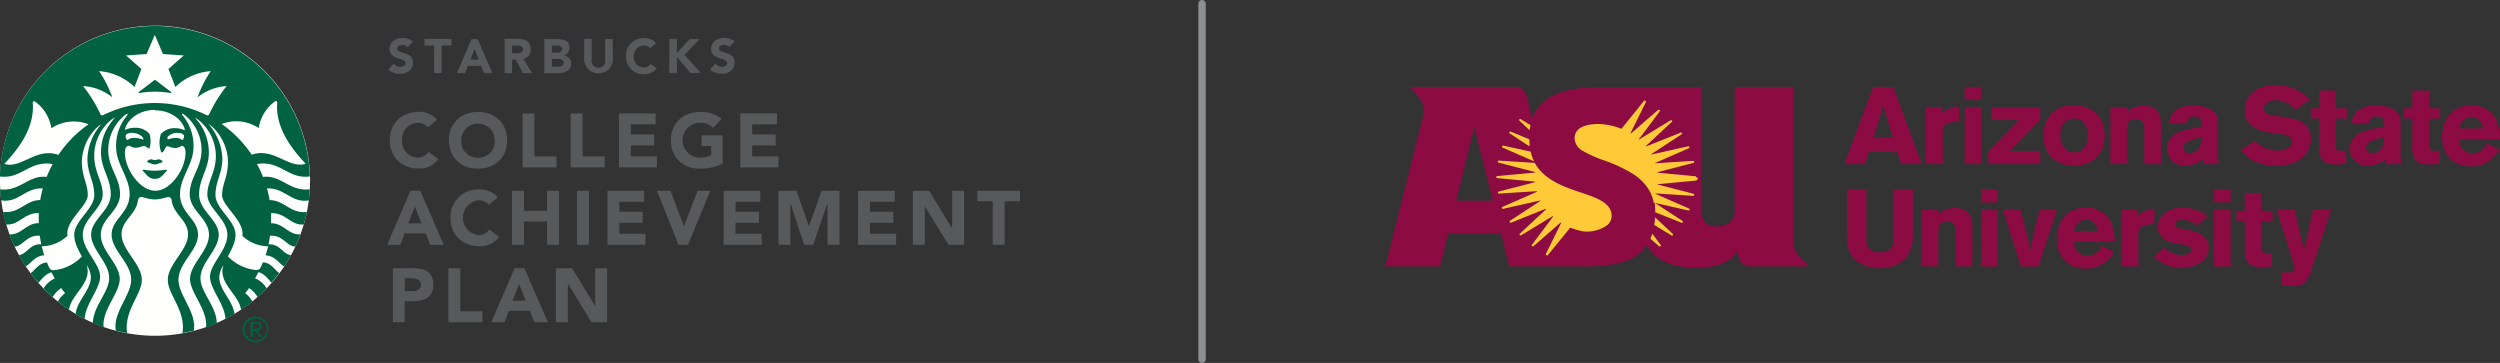 <svg xmlns="http://www.w3.org/2000/svg" xmlns:xlink="http://www.w3.org/1999/xlink" width="554.6" height="80.51" viewBox="0 0 554.6 80.51"><rect x="0" y="0" width="554.6" height="80.51" fill="#333333" stroke="none"/><defs><style>.a,.b{fill:none;}.b{stroke:#8c8e90;stroke-linecap:round;stroke-miterlimit:10;stroke-width:1.65px;}.c{clip-path:url(#a);}.d{fill:#fffffe;}.e{fill:#006241;}.f{fill:#58595b;}.g{fill:#8c0b42;}.h{fill:#ffca38;}</style><clipPath id="a"><rect class="a" width="68.78" height="70.23" transform="translate(24.23 23.8)"/></clipPath></defs><g transform="translate(-79.84 -264.005)"><g transform="translate(55.61 245.91)"><line class="b" y2="78.86" transform="translate(290.89 18.92)"/></g><g transform="translate(55.61 245.91)"><g class="c"><path class="d" d="M93.01,58.19A34.39,34.39,0,1,1,58.62,23.8,34.39,34.39,0,0,1,93.01,58.19h0"/><path class="e" d="M80.04,52.42c4.95-1.71,8.19,3.2,12,2-3.7-3.93-6.71-8.4-6.31-13.54a.31.31,0,0,0-.5-.29,9,9,0,0,0-3.61,5.91,8.938,8.938,0,0,0-8.21-.89,25.932,25.932,0,0,1,6.63,6.77m-5.5-15.19a11.33,11.33,0,0,0-6.48,2.49,25.676,25.676,0,0,1,2.92-5.8,12.509,12.509,0,0,0-7.85,3.52l-1.53-4,3.4-3-4.61-.32-1.82-4.23-1.82,4.23-4.55.32,3.4,3-1.53,4a12.519,12.519,0,0,0-7.85-3.52,25.552,25.552,0,0,1,2.92,5.8,11.33,11.33,0,0,0-6.48-2.49,30.369,30.369,0,0,1,3.85,6.24.42.42,0,0,0,.547.232.466.466,0,0,0,.063-.032,25.818,25.818,0,0,1,22.92,0,.419.419,0,0,0,.578-.137.466.466,0,0,0,.032-.063,30.37,30.37,0,0,1,3.85-6.24m-22,12c.67-.67,2.08-.64,3.55-.1.06-.73-1.24-1.52-2.54-1.52-.95,0-1.42.32-1.42.78a1.061,1.061,0,0,0,.42.84m11.16-1.62a3,3,0,0,0-2.23.86.849.849,0,0,0,0,.6c1.39-.47,2.62-.49,3.2.17a1.069,1.069,0,0,0,.42-.84c0-.46-.47-.78-1.42-.78m-5.08-5.1c-3.19,0-5.86,1.81-6.57,4.14-.06.18,0,.3.22.2a4.736,4.736,0,0,1,1.94-.38,4,4,0,0,1,3.24,1.36,5.588,5.588,0,0,1,0,3.24c-.54-.12-.73-.54-1.25-.54s-.93.37-1.82.37-1-.42-1.57-.42-.82.71-.82,1.51c0,3.56,3.27,8.45,6.75,8.45s6.71-4.89,6.71-8.41c0-.8-.16-1.48-.88-1.58a2.172,2.172,0,0,1-1.51.49c-.89,0-1.13-.37-1.66-.37s-.57,1.33-1.32,1.41a6.328,6.328,0,0,1-.11-4.11,4,4,0,0,1,3.13-1.31,4.7,4.7,0,0,1,1.94.38c.21.09.28,0,.23-.2-.7-2.33-3.37-4.14-6.57-4.14M43.83,45.65a9,9,0,0,0-8.21.89,9,9,0,0,0-3.61-5.91.31.31,0,0,0-.51.29c.4,5.15-2.61,9.61-6.31,13.54,3.81,1.15,7.06-3.76,12-2a26,26,0,0,1,6.64-6.77M92.95,60.11a19.751,19.751,0,0,1-.22,2.44c-3.89.65-5.28-2.82-9.27-2.65a26.038,26.038,0,0,1,.58,2.59c3.29,0,4.62,3.07,8.27,2.62q-.29,1.41-.69,2.78c-2.89.28-3.91-2.59-7.26-2.51v2.24c2.85,0,3.78,2.6,6.51,2.48-.34.92-.72,1.83-1.14,2.71-2-.11-2.63-2.61-5.6-2.41q-.13,1-.34,1.91c2.58-.18,3.14,2.2,5,2.39-.47.86-1,1.7-1.52,2.51-1.1-.59-2-2.36-4.12-2.47.21-.66.4-1.32.56-2a8.615,8.615,0,0,1-5.72-2.33c.57-3.26-4.49-6.59-4.49-9,0-2.59,1.31-4,1.31-7.53a11,11,0,0,0-3.16-7.34,6.311,6.311,0,0,0-1.18-.95,12.282,12.282,0,0,1,3.09,7.69c0,3.29-1.53,5-1.53,8.07s4.45,5.67,4.45,8.8c0,1.24-.39,2.44-1.69,4.81A10,10,0,0,0,81.07,78a1,1,0,0,0,1-.59q.25-.551.48-1.12c1.81.07,2.63,1.71,3.63,2.37-.55.73-1.12,1.45-1.73,2.14-.67-.74-1.57-2-2.89-2.34-.24.46-.49.91-.75,1.36a5.559,5.559,0,0,1,2.58,2.24c-.65.67-1.32,1.32-2,1.94a6.619,6.619,0,0,0-1.89-2c-.28.38-.58.76-.88,1.12A5.945,5.945,0,0,1,80.22,85c-.81.65-1.65,1.27-2.52,1.85-.43-3.49-5.2-5.89-3.91-9.94a5.326,5.326,0,0,0-.92,2.68c0,2.93,3.12,5.26,3.37,8.18q-1,.581-2,1.1c-.11-3.21-3.42-6.71-3.42-9.34,0-2.93,3.85-5.88,3.85-9.35s-4.44-5.87-4.44-8.91,1.89-4.79,1.89-8.69A10.412,10.412,0,0,0,68.62,45a5.726,5.726,0,0,0-1.18-.82,11.122,11.122,0,0,1,3.12,7.79c0,3.67-2.16,5.7-2.16,9.29s4.35,5.59,4.35,8.93S68.7,76.36,68.7,79.8c0,3.13,3.57,6.25,3.62,10q-1.17.51-2.39.93C70.39,86.91,66.39,83,66.39,80c0-3.34,4.2-6.22,4.2-9.83s-4.27-5.28-4.27-9,2.62-5.75,2.62-9.84a10,10,0,0,0-3.88-7.83l-.15-.11c-.22-.16-.39,0-.24.22a10.509,10.509,0,0,1,2.49,7.13c0,3.74-3,6.78-3,10.41,0,4.27,4,5.5,4,9s-4.34,6.32-4.34,10c0,3.45,4.11,7.29,3.4,11.28-.82.21-1.66.4-2.51.55.77-5-3.25-8.53-3.25-11.78,0-3.52,4.49-6.65,4.49-10.09,0-3.24-3.22-4.3-3.65-7.61a.78.78,0,0,0-.844-.71.658.658,0,0,0-.076.01,10.993,10.993,0,0,1-2.81.55,10.993,10.993,0,0,1-2.81-.55.78.78,0,0,0-.91.624c0,.025-.008.05-.01.076-.42,3.32-3.64,4.38-3.64,7.61,0,3.44,4.49,6.57,4.49,10.09,0,3.25-4,6.81-3.26,11.78-.85-.15-1.68-.34-2.5-.55-.71-4,3.4-7.82,3.4-11.28,0-3.73-4.34-6.53-4.34-10s4-4.73,4-9c0-3.63-3-6.67-3-10.41a10.515,10.515,0,0,1,2.5-7.13c.15-.19,0-.38-.24-.22l-.14.11a10,10,0,0,0-3.87,7.83c0,4.09,2.62,6.14,2.62,9.84s-4.27,5.38-4.27,9,4.2,6.48,4.2,9.83c0,3.06-4,6.93-3.57,10.68q-1.211-.42-2.39-.93c.05-3.71,3.62-6.84,3.62-10,0-3.44-4-6.26-4-9.61s4.35-5.34,4.35-8.93-2.16-5.63-2.16-9.29c0-3.26,1.15-5.42,3.12-7.79a5.792,5.792,0,0,0-1.18.82,10.409,10.409,0,0,0-3.45,7.6c0,3.9,1.89,5.65,1.89,8.69s-4.43,5.44-4.43,8.91,3.85,6.41,3.85,9.35c0,2.63-3.31,6.14-3.42,9.34q-1-.521-2-1.1c.25-2.92,3.37-5.24,3.37-8.18a5.3,5.3,0,0,0-.93-2.68c1.29,4.05-3.48,6.45-3.91,9.94A28,28,0,0,1,37.07,85a5.993,5.993,0,0,1,1.6-1.88q-.46-.54-.88-1.12a6.667,6.667,0,0,0-1.89,2,26.22,26.22,0,0,1-2-1.94,5.571,5.571,0,0,1,2.49-2.2c-.26-.44-.51-.9-.75-1.36-1.32.35-2.22,1.6-2.89,2.34-.6-.69-1.18-1.4-1.73-2.14,1-.66,1.83-2.3,3.64-2.37q.22.56.48,1.12a1,1,0,0,0,1,.59A10,10,0,0,0,42.39,75c-1.3-2.36-1.69-3.57-1.69-4.81,0-3.13,4.45-5.76,4.45-8.8s-1.53-4.78-1.53-8.07a12.268,12.268,0,0,1,3.09-7.69,6.459,6.459,0,0,0-1.18.95,11,11,0,0,0-3.14,7.29c0,3.5,1.31,4.94,1.31,7.53,0,2.39-5.06,5.71-4.49,9a8.615,8.615,0,0,1-5.72,2.33q.24,1,.56,2c-2.08.11-3,1.88-4.13,2.47-.54-.82-1-1.65-1.52-2.51,1.85-.19,2.41-2.57,5-2.39-.14-.63-.25-1.26-.34-1.91-3-.2-3.65,2.31-5.6,2.41-.41-.88-.79-1.79-1.13-2.71,2.72.13,3.65-2.51,6.5-2.48V65.37c-3.35-.08-4.37,2.8-7.26,2.51q-.4-1.369-.69-2.78c3.66.46,5-2.62,8.27-2.62a24.4,24.4,0,0,1,.58-2.59c-4-.17-5.38,3.3-9.27,2.65-.1-.8-.17-1.62-.22-2.44,4.52.51,6.22-3.21,10.34-2.76a24.4,24.4,0,0,1,1.35-2.85c-5.16-.91-6.92,3.41-11.72,2.75a34.39,34.39,0,0,1,68.75,0c-4.81.66-6.56-3.66-11.73-2.75a24.084,24.084,0,0,1,1.35,2.85c4.12-.46,5.82,3.26,10.34,2.76M58.58,53.6c-.42,0-.51-.16-.79-.16a1.409,1.409,0,0,0-.91.42.428.428,0,0,0,.11.27c.61.09.88.43,1.59.43s1-.34,1.59-.43a.449.449,0,0,0,.12-.27,1.421,1.421,0,0,0-.91-.42c-.28,0-.38.16-.8.16m-2.5,2.13a.39.39,0,0,0-.23.22c.72.56,1.22,1.82,2.73,1.82s2-1.26,2.73-1.82a.4.4,0,0,0-.23-.22,14.141,14.141,0,0,1-5,0m6-17a20.252,20.252,0,0,0-6.92,0c-.17,0-.24-.14-.11-.24l3.56-2.71,3.56,2.71c.13.1.07.27-.11.24"/><path class="e" d="M80.32,91h.53c.45,0,.89,0,.89-.56s-.4-.51-.75-.51h-.67Zm-.51-1.49h1.26c.79,0,1.16.32,1.16,1a.86.86,0,0,1-.808.909c-.024,0-.048,0-.072,0l1,1.47H81.8l-.91-1.43h-.54v1.43h-.51Zm1.09,4.11a2.44,2.44,0,1,0-2.348-2.528c0,.029,0,.059,0,.088a2.37,2.37,0,0,0,2.3,2.439H80.9m0-5.3a2.86,2.86,0,1,1-2.86,2.86v-.01a2.84,2.84,0,0,1,2.83-2.85h.03"/></g></g><g transform="translate(55.61 245.91)"><path class="f" d="M115.85,27.32a3.41,3.41,0,0,0-2.32-.79c-1.48,0-2.88.84-2.88,2.45,0,2.52,3.54,1.77,3.54,3.16,0,.54-.61.79-1.15.79a1.851,1.851,0,0,1-1.45-.72l-1.2,1.31a3.581,3.581,0,0,0,2.54.95c1.56,0,2.91-.8,2.91-2.49,0-2.65-3.48-1.76-3.48-3.14,0-.57.65-.78,1.12-.78a1.612,1.612,0,0,1,1.2.5Zm4.68,7h1.66V28.2h2.2V26.73h-6V28.2h2.16Zm5.08,0h1.78l.63-1.6h2.93l.65,1.6h1.88l-3.29-7.55h-1.37Zm4.83-3h-1.85l.92-2.35Zm5.74,3h1.66v-3h.82l1.58,3h2l-1.92-3.19A1.94,1.94,0,0,0,141.94,29c0-1.76-1.3-2.29-2.85-2.29h-2.92Zm1.66-6.15h1.09c.61,0,1.29.12,1.29.87s-.79.84-1.4.84h-1ZM145,34.32h3.09c1.34,0,2.84-.52,2.84-2.1a1.81,1.81,0,0,0-1.65-1.85h0a1.7,1.7,0,0,0,1.3-1.67c0-1.64-1.44-1.92-2.76-1.92h-2.83Zm1.66-6.15h1.13c.52,0,1.12.16,1.12.79s-.53.82-1,.82H146.7Zm0,3h1.26c.54,0,1.34.12,1.34.83s-.59.89-1.11.89h-1.5Zm13.49-4.43h-1.66V31.3a1.53,1.53,0,1,1-3,0V26.73h-1.66v4.64a3.19,3.19,0,0,0,6.37,0Zm9.6.92a3.251,3.251,0,0,0-2.55-1.11,3.831,3.831,0,0,0-4.076,3.567,3.915,3.915,0,0,0,0,.433,3.824,3.824,0,0,0,4.08,4,3.291,3.291,0,0,0,2.73-1.31l-1.39-1a1.809,1.809,0,0,1-1.56.81,2.24,2.24,0,0,1-2.136-2.339c0-.031,0-.061.006-.091a2.249,2.249,0,0,1,2.062-2.423c.043,0,.085-.006.128-.007a1.781,1.781,0,0,1,1.43.62Zm2.93,6.64h1.71V30.7l3,3.58h2.33l-3.65-4,3.36-3.51h-2.18l-2.86,3.09V26.73h-1.66Zm14.51-7a3.41,3.41,0,0,0-2.32-.79c-1.48,0-2.88.84-2.88,2.45,0,2.52,3.54,1.77,3.54,3.16,0,.54-.61.79-1.15.79a1.851,1.851,0,0,1-1.45-.72l-1.18,1.3a3.587,3.587,0,0,0,2.54.95c1.56,0,2.91-.8,2.91-2.49,0-2.65-3.48-1.76-3.48-3.14,0-.57.65-.78,1.12-.78a1.609,1.609,0,0,1,1.21.5Z"/><path class="f" d="M119.18,46.35a2.83,2.83,0,0,0-2.27-1,3.57,3.57,0,0,0-3.48,3.658c0,.064,0,.128.01.192a3.571,3.571,0,0,0,3.264,3.852l.126.008a2.888,2.888,0,0,0,2.47-1.29l2.2,1.64a5.24,5.24,0,0,1-4.33,2.08c-3.74,0-6.46-2.45-6.46-6.29s2.72-6.3,6.46-6.3a5.14,5.14,0,0,1,4,1.76Z"/><path class="f" d="M130.27,42.93c3.74,0,6.46,2.45,6.46,6.3s-2.73,6.29-6.46,6.29-6.46-2.45-6.46-6.29,2.73-6.3,6.46-6.3m0,10.16A3.61,3.61,0,0,0,134,49.6a3.528,3.528,0,0,0-.007-.371,3.72,3.72,0,1,0-7.44,0,3.621,3.621,0,0,0,3.37,3.854c.117.007.233.009.35.006"/></g><path class="f" d="M140.15,43.25h2.64v9.54h4.89v2.43h-7.53Z" transform="translate(55.61 245.91)"/><path class="f" d="M150.82,43.25h2.65v9.54h4.9v2.43h-7.55Z" transform="translate(55.61 245.91)"/><path class="f" d="M161.53,43.25h8.14v2.43h-5.5v2.23h5.19v2.44h-5.19v2.44h5.8v2.43h-8.44Z" transform="translate(55.61 245.91)"/><g transform="translate(55.61 245.91)"><path class="f" d="M184.53,54.37a10.765,10.765,0,0,1-5,1.15c-3.75,0-6.47-2.45-6.47-6.29s2.73-6.3,6.47-6.3a6.788,6.788,0,0,1,4.77,1.54l-1.87,2a3.721,3.721,0,0,0-2.91-1.12,3.86,3.86,0,1,0,0,7.72,5.183,5.183,0,0,0,2.48-.59v-2h-2.14V48.11h4.68Z"/></g><path class="f" d="M188.46,43.25h8.13v2.43H191.1v2.23h5.2v2.44h-5.2v2.44h5.81v2.43h-8.45Z" transform="translate(55.61 245.91)"/><path class="f" d="M115.28,60.41h2.19l5.2,12h-3l-1-2.54h-4.65l-1,2.54h-2.9Zm1,3.49-1.47,3.73h2.93Z" transform="translate(55.61 245.91)"/><g transform="translate(55.61 245.91)"><path class="f" d="M132.64,63.53a2.8,2.8,0,0,0-2.26-1,3.89,3.89,0,0,0-.09,7.72A2.888,2.888,0,0,0,132.77,69l2.19,1.64a5.231,5.231,0,0,1-4.34,2.08c-3.73,0-6.45-2.45-6.45-6.29a6.066,6.066,0,0,1,6.45-6.3,5.171,5.171,0,0,1,4.05,1.77Z"/></g><path class="f" d="M137.83,60.42h2.64v4.45h5.12V60.42h2.65V72.4h-2.65V67.22h-5.12V72.4h-2.64Z" transform="translate(55.61 245.91)"/><rect class="f" width="2.63" height="11.98" transform="translate(207.85 306.33)"/><path class="f" d="M158.99,60.42h8.14v2.43h-5.5v2.23h5.19v2.44h-5.19v2.44h5.8V72.4h-8.44Z" transform="translate(55.61 245.91)"/><path class="f" d="M169.97,60.42h3l2.97,7.85h.03l3.01-7.85h2.82L176.87,72.4h-2.12Z" transform="translate(55.61 245.91)"/><path class="f" d="M184.76,60.42h8.14v2.43h-5.5v2.23h5.19v2.44H187.4v2.44h5.8V72.4h-8.44Z" transform="translate(55.61 245.91)"/><path class="f" d="M196.92,60.42h4l2.75,7.82h.03l2.78-7.82h3.98V72.4h-2.65V63.21h-.03l-3.15,9.19h-2.02l-3.01-9.19h-.03V72.4h-2.65Z" transform="translate(55.61 245.91)"/><path class="f" d="M214.59,60.42h8.14v2.43h-5.5v2.23h5.19v2.44h-5.19v2.44h5.8V72.4h-8.44Z" transform="translate(55.61 245.91)"/><path class="f" d="M226.74,60.42h3.6l5.09,8.33h.03V60.42h2.64V72.4h-3.46l-5.22-8.53h-.03V72.4h-2.65Z" transform="translate(55.61 245.91)"/><path class="f" d="M241.04,60.42v2.33h3.41V72.4h2.65V62.75h3.41V60.42Z" transform="translate(55.61 245.91)"/><g transform="translate(55.61 245.91)"><path class="f" d="M111.39,77.59h4.45c2.48,0,4.54.79,4.54,3.63s-1.91,3.68-4.43,3.68h-1.94v4.67h-2.62Zm2.63,5.07h1.77c.93,0,1.85-.32,1.85-1.44s-1.24-1.4-2.26-1.4h-1.36Z"/></g><path class="f" d="M123.71,77.6h2.64v9.53h4.9v2.45h-7.54Z" transform="translate(55.61 245.91)"/><path class="f" d="M147.55,77.6h3.59l5.09,8.32h.04V77.6h2.64V89.58h-3.45l-5.23-8.54h-.03v8.54h-2.65Z" transform="translate(55.61 245.91)"/><path class="f" d="M138.39,77.59h2.17l5.22,12h-3l-1-2.54h-4.65l-1,2.54h-2.91Zm1,3.48-1.46,3.73h2.92Z" transform="translate(55.61 245.91)"/><path class="g" d="M425.16,76.87s-.65-.73-1.74-1.9a4.441,4.441,0,0,1-1.27-3V37.38h-13.1V65.07c-.16,2.62-2.72,3.29-4.14,3.24a3,3,0,0,1-3.207-2.778,3.039,3.039,0,0,1,0-.382V37.39H379.95c-7,0-13.58,1.07-15.81,6.89l-1.32-5.15a2.68,2.68,0,0,0-2.52-1.75H337.5c-.33,0-.46.11-.29.34,0,0,.62.59,1.75,1.88a5,5,0,0,1,1,4.16L331.55,77.2h12.16l1.75-7.34H357.2l1.83,7.34h16c6.57,0,11.92-.67,14.55-4.77,2,3.74,6.21,5.5,13.7,4.85,2.61-.22,5.16-1.44,6.25-3.38l.52,1.61a2.74,2.74,0,0,0,2.6,1.69h12.24C425.23,77.21,425.33,77.11,425.16,76.87ZM347.29,62.61l4-16.35,4.1,16.35Z" transform="translate(55.61 245.91)"/><path class="h" d="M361.3,44.55a.18.18,0,0,0-.06.16.291.291,0,0,0,0,.11l2.28,2.13h.05v-.09c.05-.34.12-.69.19-1h0l-2.2-1.35A.26.26,0,0,0,361.3,44.55Z" transform="translate(55.61 245.91)"/><path class="h" d="M359.11,47.67l4.39,2.87h.06V50.5c0-.46-.06-.93-.06-1.41V49h0l-4.11-1.7a.269.269,0,0,0-.3.1A.2.2,0,0,0,359.11,47.67Z" transform="translate(55.61 245.91)"/><path class="h" d="M357.52,50.82l6.87,3h.09v-.08a9.485,9.485,0,0,1-.67-2h0l-6.12-1.34a.251.251,0,0,0-.25.15A.278.278,0,0,0,357.52,50.82Z" transform="translate(55.61 245.91)"/><path class="h" d="M381.75,66c0-2.85-3.18-4-6.88-5.22s-8.12-2.8-10.16-6.55h0l-8-.51s-.21,0-.22.19a.231.231,0,0,0,.14.25l8.07,2.08a.069.069,0,0,1,.07.07c0,.07-.1.07-.1.07l-8.34.78a.23.23,0,0,0-.18.22.249.249,0,0,0,.18.22l8.34.78a.091.091,0,0,1,.08.06.1.1,0,0,1-.07.09l-8,2.07a.22.22,0,0,0-.14.25.249.249,0,0,0,.21.19l8.35-.53c.05,0,.09,0,.1.06a.07.07,0,0,1-.047.087l-.013,0L357.52,64a.241.241,0,0,0-.1.28c.05.15.26.14.26.14l8.1-1.82a.1.1,0,0,1,.13,0v.09l-6.76,4.42a.231.231,0,0,0,0,.28c.07.14.28.11.28.11l7.63-3.06a.089.089,0,0,1,.12,0,.07.07,0,0,1,.012.1l-.012.012-5.8,5.4a.211.211,0,0,0,0,.29.291.291,0,0,0,.3.05l6.92-4.2a.08.08,0,0,1,.113-.007l.007.007a.061.061,0,0,1,.031.079.059.059,0,0,1-.031.031l-4.67,6.23a.211.211,0,0,0,.07.27.289.289,0,0,0,.3,0l6-5.22a.089.089,0,0,1,.12,0c.07.05,0,.11,0,.11l-3.39,6.87a.23.23,0,0,0,.13.25.258.258,0,0,0,.3,0l5-6.12a16.637,16.637,0,0,0,2.72.81,7.639,7.639,0,0,0,5.53-1.4A2.608,2.608,0,0,0,381.75,66Z" transform="translate(55.61 245.91)"/><path class="h" d="M392.65,72.45l-1.87-2.51c-.14.47-.41,1.13-.41,1.13l1.92,1.66a.308.308,0,0,0,.3,0A.229.229,0,0,0,392.65,72.45Z" transform="translate(55.61 245.91)"/><path class="h" d="M395.33,70l-3.94-3.69a13.848,13.848,0,0,1-.18,1.69l3.78,2.3a.27.27,0,0,0,.32,0A.22.22,0,0,0,395.33,70Z" transform="translate(55.61 245.91)"/><path class="h" d="M397.51,67.13l-6.21-4.06a13.178,13.178,0,0,1,.13,2.11l5.82,2.33a.289.289,0,0,0,.29-.1A.24.24,0,0,0,397.51,67.13Z" transform="translate(55.61 245.91)"/><path class="h" d="M400.53,57.41a.221.221,0,0,0-.07-.15.39.39,0,0,0-.16-.07l-8.28-.78h0a.07.07,0,0,1-.07-.06V56.3h0l8-2.08a.393.393,0,0,0,.11-.08.227.227,0,0,0,0-.17.26.26,0,0,0-.27-.19l-8.3.53h0a.091.091,0,0,1-.1,0v-.05h0l7.53-3.3a.453.453,0,0,0,.09-.11.2.2,0,0,0,0-.17.26.26,0,0,0-.26-.14l-8.12,1.83h0a.08.08,0,0,1-.11,0,.211.211,0,0,1,0-.05h0l6.74-4.42a.246.246,0,0,0,.11-.13.274.274,0,0,0,0-.17.271.271,0,0,0-.32-.08l-7.62,3.05h0a.08.08,0,0,1-.11,0v-.05h0l5.79-5.39a.22.22,0,0,0,.08-.15.207.207,0,0,0-.06-.17.279.279,0,0,0-.33,0l-6.91,4.2h0a.08.08,0,0,1-.113.007l-.007-.007h0s4.42-5.86,4.64-6.2a.3.3,0,0,0,.07-.17.258.258,0,0,0-.42-.16l-6,5.21h-.12v-.05h0l3.4-6.87a.23.23,0,0,0-.11-.3.262.262,0,0,0-.3,0l-5,6.21a14.854,14.854,0,0,0-4.87-1.08c-2.2,0-3.83.38-4.73,1.25a2.619,2.619,0,0,0-.78,2,3.321,3.321,0,0,0,1.91,2.78,27.025,27.025,0,0,0,4.49,2,32.353,32.353,0,0,1,6.84,3.24c4,2.74,4.29,6.18,4.29,6.18h0l7.69,1.74a.28.28,0,0,0,.26-.15.2.2,0,0,0,0-.16.389.389,0,0,0-.1-.11l-7.5-3.3h0a.122.122,0,0,1,0-.06.091.091,0,0,1,.1,0h0l8.33.53a.261.261,0,0,0,.23-.19.244.244,0,0,0,0-.16.476.476,0,0,0-.11-.09l-8-2.07h0c0-.05,0-.09.08-.08h0l8.3-.79a.313.313,0,0,0,.14-.06.345.345,0,0,0,.03-.69Z" transform="translate(55.61 245.91)"/><path class="g" d="M444.24,37.38l6.3,17.11h-4.56l-.85-2.74h-6.3l-.85,2.74h-4.59l6.35-17.11Zm-2.3,4.07c-.22.87-.46,1.77-.7,2.64-.36,1.28-1,3.3-1.41,4.58h4.34Z" transform="translate(55.61 245.91)"/><path class="g" d="M455.13,43.15a5.859,5.859,0,0,1,3.66-1.45V45l-1.24.19c-1.79.32-2.33.58-2.33,2.18v7.12h-3.73V41.82h3.63Z" transform="translate(55.61 245.91)"/><path class="g" d="M460.07,37.36h3.68v2.88h-3.68Zm0,4.46h3.68V54.49h-3.68Z" transform="translate(55.61 245.91)"/><path class="g" d="M466.03,41.84h10.83V44.7l-6.74,6.88h6.74v2.91H465.3V51.68l6.83-7h-6.11Z" transform="translate(55.61 245.91)"/><path class="g" d="M491.14,48.14c0,3.2-1.84,6.71-6.78,6.71-3.56,0-6.81-2-6.81-6.71,0-3.88,2.45-7,7.29-6.69C490,41.75,491.14,45.84,491.14,48.14Zm-9.21-2.5a4.594,4.594,0,0,0-.63,2.47c0,2,1,3.78,3.05,3.78s3-1.62,3-3.61a4.281,4.281,0,0,0-1-3.17,2.7,2.7,0,0,0-2.18-.7,2.519,2.519,0,0,0-2.24,1.24Z" transform="translate(55.61 245.91)"/><path class="g" d="M496.15,43a3.638,3.638,0,0,1,1.24-1,6.152,6.152,0,0,1,2.3-.46,4.81,4.81,0,0,1,2.25.51c1.33.7,1.67,1.84,1.67,3.8V54.5H499.9V47.37a5.069,5.069,0,0,0-.17-1.89,1.7,1.7,0,0,0-1.67-1c-2,0-2,1.58-2,3.15v6.83h-3.67V41.87h3.76Z" transform="translate(55.61 245.91)"/><path class="g" d="M505.48,45.43a3.521,3.521,0,0,1,1.33-2.81,6.5,6.5,0,0,1,4.14-1.11c1.55,0,5.31.36,5.31,3.63v7.37c0,1.36.07,1.55.36,2h-3.66V53.33a6,6,0,0,1-3.88,1.5,3.84,3.84,0,0,1-4.119-3.539c-.007-.1-.011-.194-.011-.291a4.09,4.09,0,0,1,2.67-3.63,32.462,32.462,0,0,1,5-1.16V45.5c0-.58-.1-1.55-1.43-1.55a1.75,1.75,0,0,0-2,1.48Zm4.73,3.8c-.63.24-1.6.61-1.6,1.57a1.35,1.35,0,0,0,1.41,1.28,2.436,2.436,0,0,0,1.28-.41c1.24-.78,1.28-1.94,1.31-3.25Z" transform="translate(55.61 245.91)"/><path class="g" d="M524.53,49.35a5.384,5.384,0,0,0,1.65,1.33,7,7,0,0,0,3.3.82c1.7,0,3.15-.8,3.15-2,0-1.36-1.72-1.57-3-1.74-.95-.12-1.89-.24-2.81-.44s-4.6-1-4.6-4.65c0-4.41,3.93-5.72,6.88-5.72a10.427,10.427,0,0,1,7.56,3.25l-3.15,2.25a7.845,7.845,0,0,0-1.7-1.38,6.151,6.151,0,0,0-2.79-.75c-1.7,0-2.54,1-2.54,1.79,0,1.31,1.45,1.5,2.18,1.6a33.448,33.448,0,0,1,5.23,1,4.24,4.24,0,0,1,3,4.19,5.7,5.7,0,0,1-1.36,3.63c-1.55,1.79-4,2.3-6.42,2.3-4.82,0-6.74-2.23-7.8-3.46Z" transform="translate(55.61 245.91)"/><path class="g" d="M538.7,38.18h3.69v3.95h2.45v2.28h-2.45V50.1c0,.78,0,1.43,1,1.43h1.33V54.4a11.871,11.871,0,0,1-2,.19c-1.28,0-2.69-.07-3.49-1.24a4.893,4.893,0,0,1-.53-2.86v-6.1h-1.84V42.11h1.84Z" transform="translate(55.61 245.91)"/><path class="g" d="M546,45.43a3.521,3.521,0,0,1,1.33-2.81,6.5,6.5,0,0,1,4.14-1.11c1.55,0,5.31.36,5.31,3.63v7.37c0,1.36.07,1.55.36,2h-3.65V53.33a6,6,0,0,1-3.88,1.5,3.839,3.839,0,0,1-4.128-3.528c-.008-.1-.012-.2-.012-.3a4.091,4.091,0,0,1,2.67-3.63,32.461,32.461,0,0,1,5-1.16V45.5c0-.58-.1-1.55-1.43-1.55a1.75,1.75,0,0,0-2,1.48Zm4.72,3.8c-.63.24-1.6.61-1.6,1.57a1.35,1.35,0,0,0,1.41,1.28,2.436,2.436,0,0,0,1.28-.41c1.24-.78,1.28-1.94,1.31-3.25Z" transform="translate(55.61 245.91)"/><path class="g" d="M559.39,38.18h3.71v3.95h2.45v2.28h-2.47V50.1c0,.78,0,1.43,1,1.43h1.33V54.4a11.871,11.871,0,0,1-2,.19c-1.28,0-2.69-.07-3.49-1.24a4.892,4.892,0,0,1-.53-2.86v-6.1h-1.84V42.11h1.84Z" transform="translate(55.61 245.91)"/><path class="g" d="M578.71,51.27a9.867,9.867,0,0,1-1.53,1.89A7,7,0,0,1,572.39,55c-3.76,0-6.4-2.4-6.4-6.54,0-3.05,1.5-7,6.49-7a6.142,6.142,0,0,1,4.56,1.82c1.65,1.77,1.74,4.24,1.79,5.67h-9a2.849,2.849,0,0,0,2.534,3.134,2.663,2.663,0,0,0,.346.016,3.35,3.35,0,0,0,3.2-2.23ZM575,46.59a3,3,0,0,0-.7-1.79,2.628,2.628,0,0,0-1.82-.7,2.57,2.57,0,0,0-1.89.82,3.309,3.309,0,0,0-.75,1.67Z" transform="translate(55.61 245.91)"/><path class="g" d="M448.6,60.1v9.55a9,9,0,0,1-1,4.85c-1.84,3-5.65,3.1-6.37,3.1a9.1,9.1,0,0,1-4-.92c-3.3-1.7-3.3-4.7-3.27-7V60.1h4.31V70.77a4.612,4.612,0,0,0,.31,2.13,3.089,3.089,0,0,0,2.81,1.16c2.91,0,2.91-2,2.93-3.32V60.1Z" transform="translate(55.61 245.91)"/><path class="g" d="M454.3,65.7a3.641,3.641,0,0,1,1.26-1,6.152,6.152,0,0,1,2.3-.46,4.813,4.813,0,0,1,2.25.51c1.33.7,1.67,1.84,1.67,3.8V77.2h-3.71V70.09a5.069,5.069,0,0,0-.17-1.89,1.7,1.7,0,0,0-1.67-1c-2,0-2,1.58-2,3.15v6.83H450.5V64.59h3.76Z" transform="translate(55.61 245.91)"/><path class="g" d="M463.72,60.08h3.67V63h-3.68Zm0,4.46h3.67V77.21h-3.68Z" transform="translate(55.61 245.91)"/><path class="g" d="M468.5,64.56h3.89a78.483,78.483,0,0,1,2.23,9.21c.51-2.81.58-3.13,1.33-6.11l.78-3.1h3.83l-4.1,12.65h-3.9Z" transform="translate(55.61 245.91)"/><path class="g" d="M493.24,74a9.836,9.836,0,0,1-1.53,1.89,7,7,0,0,1-4.77,1.79c-3.76,0-6.4-2.4-6.4-6.54,0-3.05,1.5-7,6.49-7A6.142,6.142,0,0,1,491.59,66c1.65,1.77,1.74,4.24,1.79,5.67h-9a2.849,2.849,0,0,0,2.534,3.134,2.664,2.664,0,0,0,.346.016,3.35,3.35,0,0,0,3.2-2.23Zm-3.71-4.68a3.005,3.005,0,0,0-.7-1.79,2.633,2.633,0,0,0-1.82-.7,2.57,2.57,0,0,0-1.89.82,3.31,3.31,0,0,0-.75,1.67Z" transform="translate(55.61 245.91)"/><path class="g" d="M498.52,65.87a5.859,5.859,0,0,1,3.66-1.45v3.3l-1.24.19c-1.79.32-2.33.58-2.33,2.18v7.12h-3.72V64.54h3.63Z" transform="translate(55.61 245.91)"/><path class="g" d="M504.39,72.95a5.4,5.4,0,0,0,3.68,1.74c.9,0,2.25-.29,2.25-1.24a.77.77,0,0,0-.48-.73,8.084,8.084,0,0,0-2.16-.48,14.134,14.134,0,0,1-1.7-.39,4.757,4.757,0,0,1-2.11-1.09,3.41,3.41,0,0,1-.94-2.37c0-2.08,1.79-4.24,5.33-4.24a9.272,9.272,0,0,1,5.7,1.85l-2.3,2.13a5.3,5.3,0,0,0-3.17-1.26c-1.45,0-1.79.58-1.79.95,0,.73.8.87,2,1.09,2.54.46,5.5,1.14,5.5,4.14s-3,4.43-6,4.43a8.333,8.333,0,0,1-6.13-2.45Z" transform="translate(55.61 245.91)"/><path class="g" d="M515.39,60.08h3.68V63h-3.68Zm0,4.46h3.68V77.21h-3.68Z" transform="translate(55.61 245.91)"/><path class="g" d="M522.2,60.9h3.71v3.95h2.48v2.28h-2.47v5.69c0,.78,0,1.43,1,1.43h1.33v2.91a11.871,11.871,0,0,1-2,.19c-1.28,0-2.69-.07-3.49-1.24a4.9,4.9,0,0,1-.53-2.86V67.11h-1.84V64.83h1.84Z" transform="translate(55.61 245.91)"/><path class="g" d="M541.39,64.56l-4.46,13.67a6.33,6.33,0,0,1-1.19,2.3,3.239,3.239,0,0,1-2.69,1h-2.69v-3h1.31c.61,0,1.55,0,1.55-.92a3.491,3.491,0,0,0-.17-.9L529.27,64.5h4l2.08,9.06,2.04-9Z" transform="translate(55.61 245.91)"/></g></svg>
